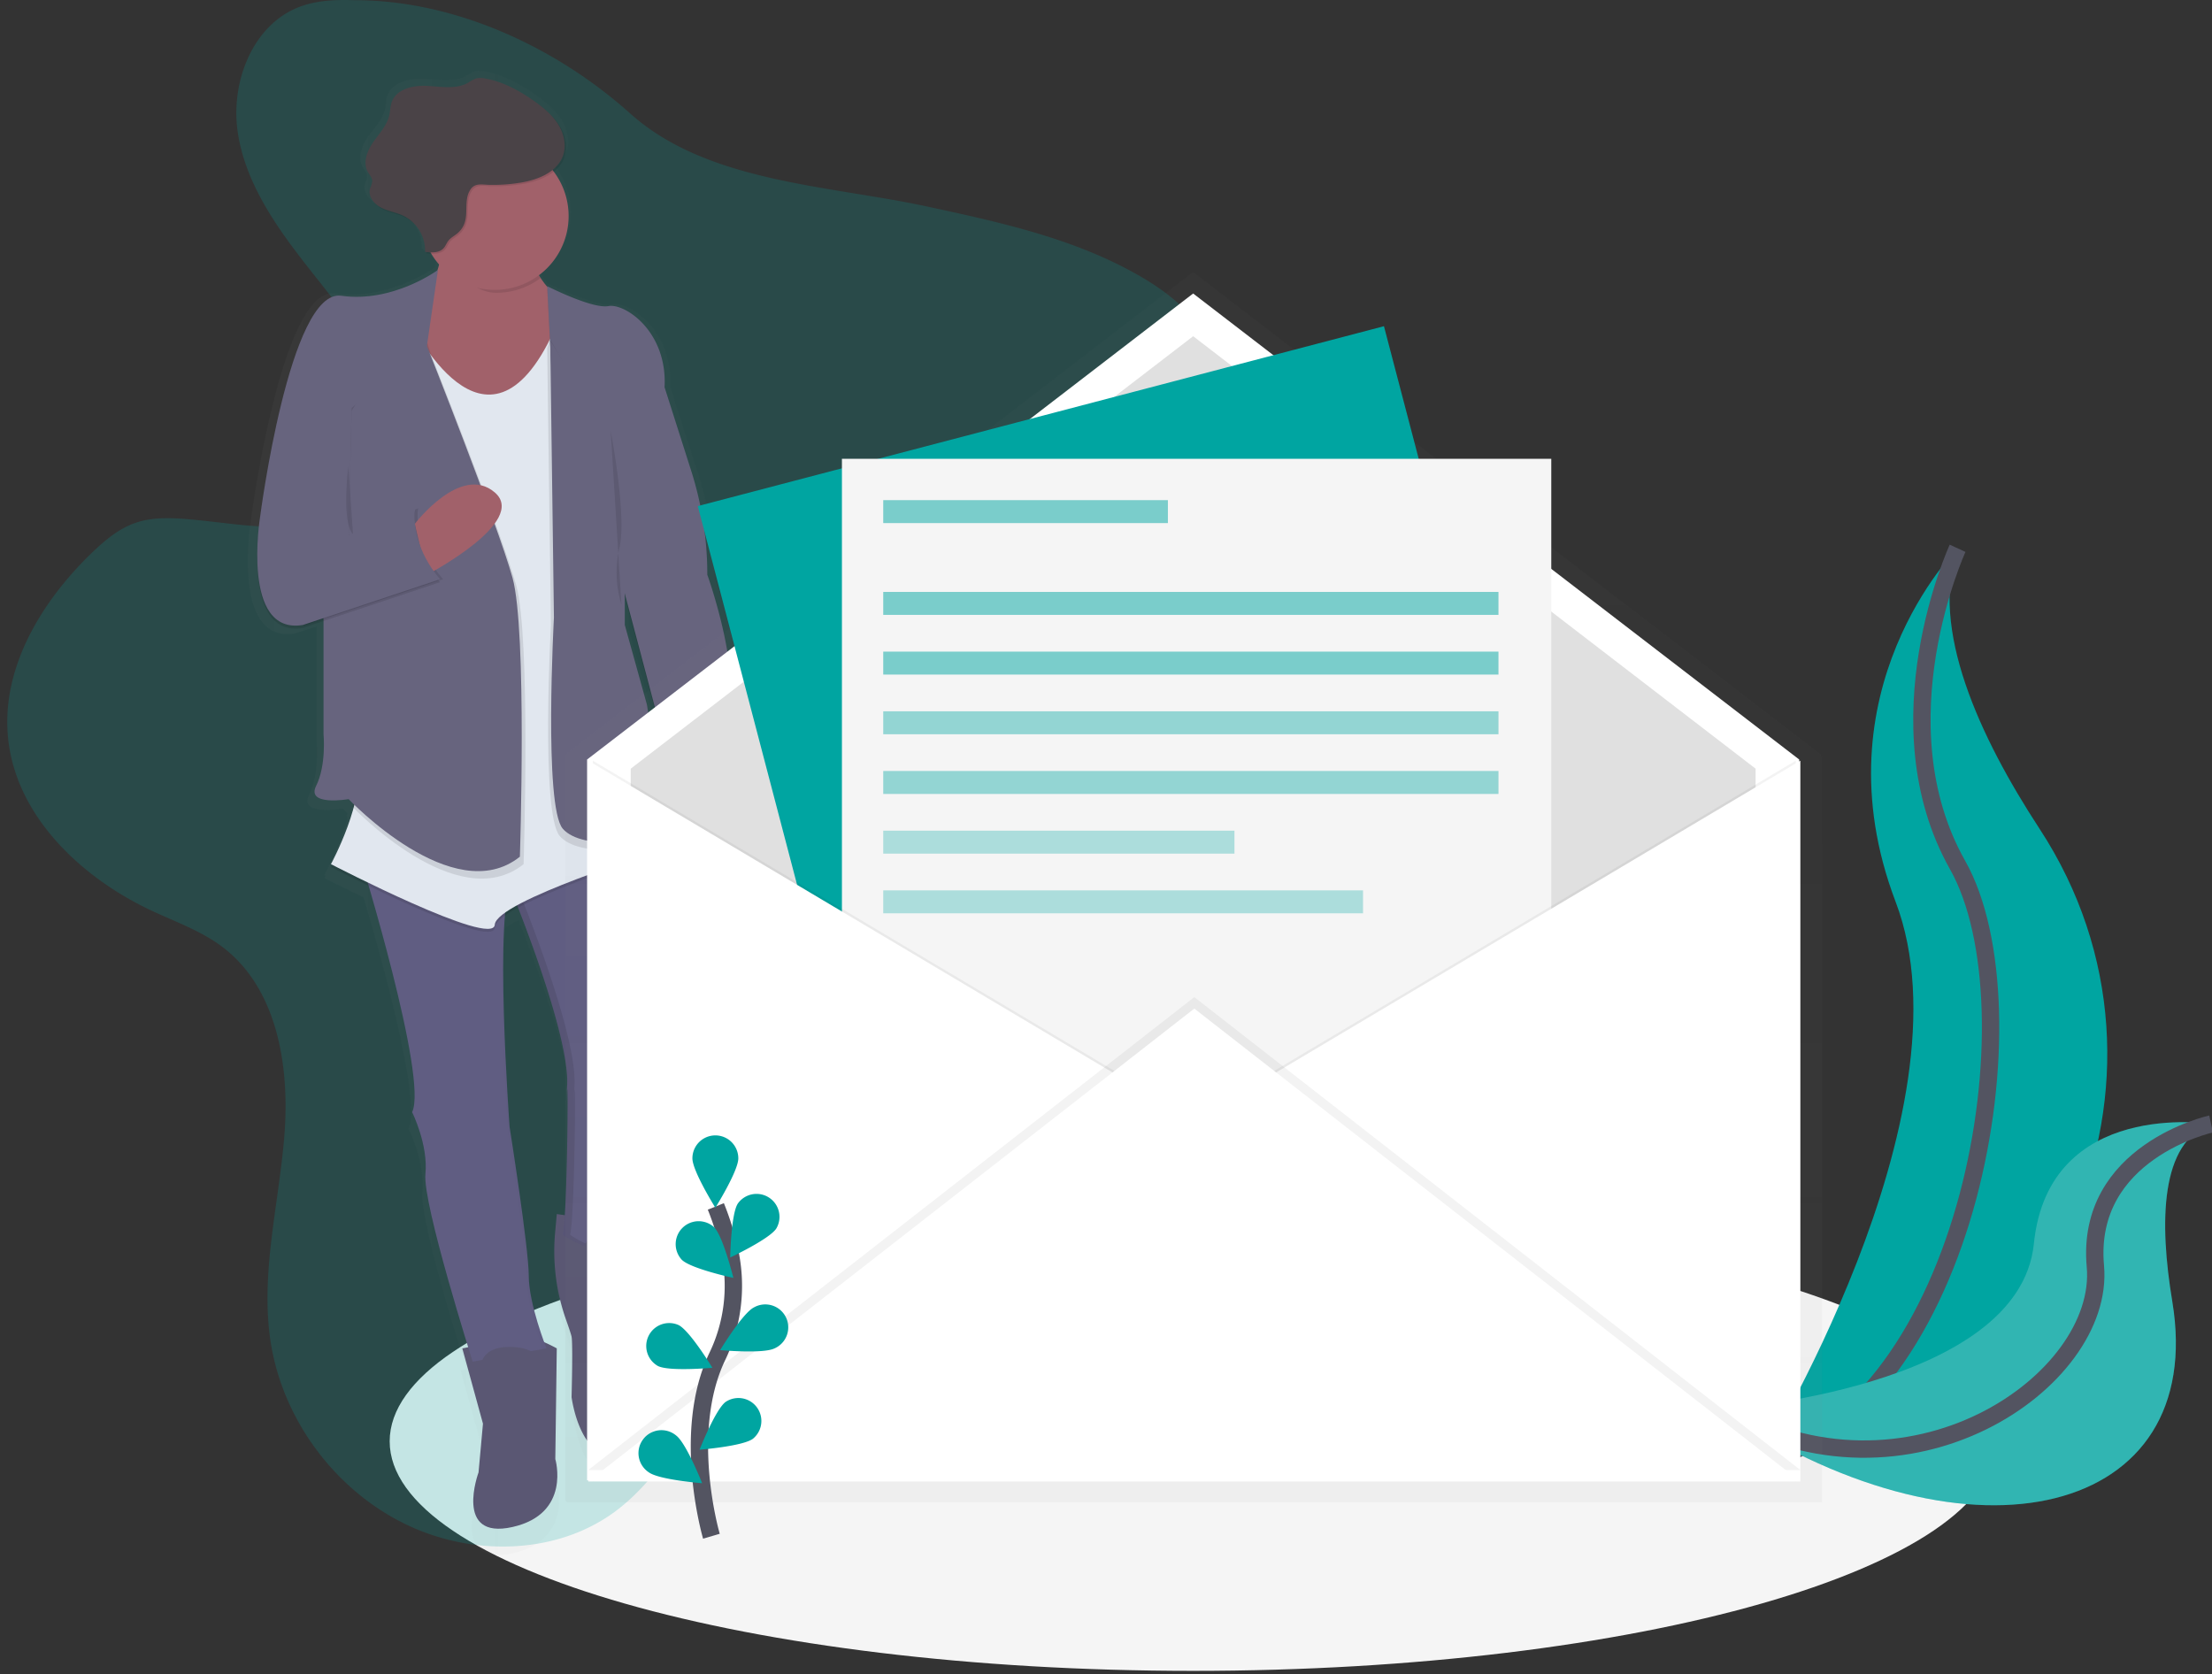 <svg xmlns="http://www.w3.org/2000/svg" xmlns:xlink="http://www.w3.org/1999/xlink" width="255" height="193" viewBox="0 0 255 193"><rect x="0" y="0" width="255" height="193" fill="#333333" stroke="none"/><defs><path id="8sx1a" d="M1381.922 3257.159c0-14.616 41.47-26.465 92.625-26.465 51.156 0 92.626 11.849 92.626 26.465 0 14.615-41.47 26.464-92.626 26.464-51.155 0-92.625-11.849-92.625-26.464z"/><path id="8sx1b" d="M1562.674 3154.21s-16.408 16.407-7.145 40.754c9.262 24.348-15.879 64.838-15.879 64.838s.265-.04.77-.127c33.7-5.949 50.444-44.492 31.705-73.124-6.958-10.644-12.688-23.132-9.45-32.342z"/><path id="8sx1c" d="M1562.674 3154.21s-9.262 20.112 0 36.52c9.263 16.408 1.588 62.456-23.024 69.072"/><path id="8sx1d" d="M1591.896 3220.574s-18.723-2.983-20.43 13.799c-1.707 16.78-35.992 19.104-35.992 19.104s.222.154.643.43c28.317 18.588 55.387 11.84 51.31-12.844-1.528-9.175-1.406-18.393 4.47-20.489z"/><path id="8sx1e" d="M1591.896 3220.574s-14.534 3.192-13.34 16.408c1.193 13.216-21.593 29.053-43.093 16.49"/><path id="8sx1f" d="M1377.904 3091.023c-2.133-.075-4.319 0-6.32.746-5.443 2.03-8.023 8.67-7.184 14.42.839 5.751 4.29 10.745 7.87 15.32 3.58 4.576 7.46 9.094 9.424 14.556.98 2.729 1.437 5.785.442 8.508-1.535 4.2-6.163 6.548-10.607 7.035-4.443.487-8.905-.463-13.364-.794-1.871-.133-3.795-.148-5.558.466-1.934.669-3.546 2.035-5.028 3.458-5.783 5.584-10.411 13.206-9.662 21.209.847 9.072 8.4 16.244 16.672 20.09 2.74 1.275 5.637 2.307 8.048 4.128 6.352 4.8 7.778 13.796 7.146 21.738-.633 7.942-2.787 15.891-1.588 23.765 1.41 9.156 7.653 17.427 16.074 21.29 7.503 3.44 16.892 3.226 23.554-1.64 3.247-2.382 5.703-5.666 7.838-9.072a78.3 78.3 0 0 0 7.794-16.377c.929-2.728 1.802-5.663 3.97-7.56 1.323-1.168 3.038-1.821 4.734-2.33 5.113-1.53 10.499-1.95 15.66-3.31 5.16-1.36 10.352-3.896 13.157-8.43 3.97-6.433 2.118-14.66 2.136-22.23.032-17.244 10.35-32.683 14.159-49.488 1.243-5.494 1.707-11.573-1.072-16.471-1.89-3.343-5.073-5.725-8.421-7.577-7.357-4.086-15.72-5.904-23.948-7.675-11.435-2.456-25.321-2.773-34.184-10.718-8.506-7.622-20.142-13.057-31.742-13.057z"/><path id="8sx1g" d="M1413.086 3179.583c-.391-3.342-.934-6.489-.934-6.489l-2.646-9.405v-3.425l4.197 15.667zm6.299-21.814c0-4.151-.65-8.282-1.928-12.237l-3.177-9.853v-.487c.098-6.312-4.822-9.461-6.717-9.12-1.94.35-7.323-2.35-7.323-2.35v.074c-.369-.425-.701-.88-.995-1.36a8.633 8.633 0 0 0 1.776-12.221 3.792 3.792 0 0 0 1.278-1.715c.44-1.236.104-2.647-.611-3.748a7.263 7.263 0 0 0-1.059-1.262c-.605-.6-1.266-1.14-1.974-1.614-1.765-1.223-3.705-2.274-5.822-2.647a2.425 2.425 0 0 0-1.114 0 4.62 4.62 0 0 0-.903.487c-1.45.826-3.255.469-4.927.381-1.673-.087-3.705.381-4.235 1.95-.164.485-.153 1.009-.264 1.506-.265 1.218-1.204 2.163-1.93 3.176-.725 1.014-1.267 2.382-.664 3.483.207.37.53.712.53 1.135 0 .305-.18.577-.265.868-.183.662.161 1.324.69 1.803.229.245.497.45.795.606.839.428 1.804.56 2.66.958.426.2.817.468 1.158.794a4.557 4.557 0 0 1 1.26 3.29l.177.018v.156a8 8 0 0 0 .575.047c.278.449.596.872.95 1.263-.06.226-.128.455-.204.688-.622.431-5.708 3.819-11.494 3.004-6.174-.871-9.704 26.123-9.704 26.123a30.873 30.873 0 0 0-.334 4.663c-.026 3.97.808 9.164 5.452 8.4l2.47-.813v13.351s.351 3.658-.882 6.087c-1.233 2.43 3.882 1.567 3.882 1.567s.196.204.556.55l-.114.32.151.154a35.007 35.007 0 0 1-2.707 6.64l.145.074c-.092.177-.145.265-.145.265s1.9.97 4.515 2.223c2.101 7.103 6.7 23.553 5.187 26.686l.042.09c.283.588 1.866 4.052 1.546 7.225-.289 2.837 3.638 15.728 5.105 20.41l-.694.14 2.47 8.881-.53 5.748s-2.998 8.011 4.057 6.445c7.055-1.567 5.116-8.011 5.116-8.011l.177-13.063s-.68-.379-1.52-.741c-.576-1.559-1.833-5.243-1.833-7.791 0-3.308-2.295-17.591-2.295-17.591V3222.773l-.013-.19v-.032c0-.177-.029-.42-.05-.717v-.016c-.265-3.861-1.059-16.98-.479-23.818.51-.348 1.04-.664 1.588-.948 1.717 4.34 6.145 16.067 5.862 20.987-.352 6.087-.088 1.307 0 .53.026-.242.045.05.053.703v2.575c0 .53 0 1.117-.019 1.728v.37c0 .374 0 .755-.018 1.141 0 .53-.022 1.043-.032 1.575-.027 1.19-.061 2.395-.103 3.522 0 .126-.005.25-.014.374a81.179 81.179 0 0 1-.06 1.418l-.035.654c-.013.248-.029.487-.042.714l-.958-.137-.204 2.201c-.321 3.496.13 7.02 1.323 10.322.328.905.582 1.654.638 1.92.177.872 0 7.146 0 7.146s1.059 8.186 6 6.616c2.223-.706 3.302-2.855 3.818-5.01.573-2.497.36-5.11-.611-7.48-.701-1.763-1.418-4.235-.913-6.146.881-3.308.881-8.01.881-8.01l-.545-.077a8.69 8.69 0 0 0 .368-.794s-.177-12.018 1.41-13.585c.874-.862.794-2.934.53-4.628a31.672 31.672 0 0 1-.265-7.41c.109-1.273.265-2.382.447-2.776.466-.921.932-10.205-1.13-14.672l.424-.133-.066-.328.066-.02c.31.83.664 1.643 1.058 2.436a.969.969 0 0 0 .352.175c5.714-1.003 5.944-6.335 5.627-9.247.24.117.373.191.373.191l.53-7.675c.542-1.225.743-2.789.73-4.48.023-6.045-2.877-13.973-2.877-13.973z"/><path id="8sx1i" d="M1401.188 3230.959l-.196 2.151a23.677 23.677 0 0 0 1.284 10.096c.315.887.56 1.617.614 1.88.169.852 0 6.978 0 6.978s1.021 8 5.787 6.468c2.144-.688 3.176-2.792 3.684-4.896.551-2.44.344-4.99-.593-7.31-.677-1.722-1.37-4.144-.88-6.004.851-3.234.851-7.828.851-7.828z"/><path id="8sx1j" d="M1396.083 3194.025s6.637 16.17 6.296 22.124c-.342 5.955-.085 1.276 0 .511.15-1.363 0 14.82-.511 16.673 0 0 6.979 5.105 9.702-1.702 0 0-.17-11.742 1.36-13.275.842-.841.76-2.868.51-4.522a31.346 31.346 0 0 1-.264-7.233c.103-1.244.246-2.34.432-2.713.51-1.021 1.021-12.594-2.043-15.828z"/><path id="8sx1k" d="M1402.72 3233.34c.51-1.87.662-18.043.51-16.672-.084.765-.34 5.446 0-.51.342-5.958-6.295-22.125-6.295-22.125l14.85-5.711a3.922 3.922 0 0 0-.212-.246l-15.487 5.957s6.637 16.17 6.295 22.124c-.341 5.955-.084 1.276 0 .51.151-1.362 0 14.821-.51 16.673 0 0 2.786 2.038 5.525 1.821-2.437-.182-4.676-1.82-4.676-1.82z"/><path id="8sx1l" d="M1390.295 3246.446l2.382 8.68-.51 5.616s-2.893 7.828 3.913 6.296c6.807-1.533 4.936-7.828 4.936-7.828l.17-12.764s-2.724-1.533-3.915-1.36c-1.19.172-6.976 1.36-6.976 1.36z"/><path id="8sx1m" d="M1378.553 3189.941s7.828 25.359 5.957 29.273c0 0 1.871 3.745 1.532 7.145-.338 3.4 5.447 21.614 5.447 21.614l8.51-1.532s-2.042-5.106-2.042-8.34c0-3.233-2.213-17.201-2.213-17.201s-1.87-25.53.342-28.254z"/><path id="8sx1n" d="M1395.424 3194.72c-1.41 5.78.148 27.05.148 27.05s2.213 13.955 2.213 17.202c0 2.47 1.188 6.026 1.751 7.572l.461-.082s-2.043-5.105-2.043-8.34c0-3.233-2.213-17.201-2.213-17.201s-1.423-19.438-.317-26.2z"/><path id="8sx1o" d="M1384.51 3219.214l.042.087c.014-.087.027-.18.035-.265-.023.06-.048.12-.077.178z"/><path id="8sx1p" d="M1395.7 3193.482c.076-.293.207-.57.383-.817l-17.53-2.724s.103.331.28.921z"/><path id="8sx1q" d="M1419.398 3180.75s2.554 9.528-5.105 10.893a.93.93 0 0 1-.341-.17s-4.425-8.68-1.022-12.083z"/><path id="8sx1r" d="M1388.083 3117.445s.51 7.145-5.105 10.551c-5.616 3.406 11.909 12.764 11.909 12.764l9.19-14.638s-3.91.506-6.292-6.296z"/><path id="8sx1s" d="M1384.338 3128.502s8.68 18.04 16.508 1.021l12.084 59.905s-18.723 5.788-18.89 8.511c-.167 2.723-18.888-6.976-18.888-6.976s4.084-7.49 3.065-12.084c-1.02-4.594 6.12-50.377 6.12-50.377z"/><path id="8sx1t" d="M1384.338 3128.16s8.68 18.041 16.508 1.022l12.084 59.907s-18.723 5.788-18.89 8.511c-.167 2.723-18.888-6.978-18.888-6.978s4.084-7.49 3.065-12.084c-1.02-4.594 6.12-50.378 6.12-50.378z"/><path id="8sx1u" d="M1392.849 3251.212s-2.212-4.936 2.892-4.936c5.105 0 4.256 4.425 4.256 4.425z"/><path id="8sx1v" d="M1404.422 3238.446s-2.043-5.277 3.064-5.447c5.108-.17 2.554 4.764 2.554 4.764z"/><path id="8sx1w" d="M1400.082 3124.325s5.19 2.647 7.063 2.298c1.874-.35 6.807 2.892 6.468 9.36l3.075 9.649a39.407 39.407 0 0 1 1.853 11.965s4.425 12.253 2.043 17.699l-.511 7.49s-3.914-2.213-8-1.533l1.03-6.116-4.606-17.363-7.658-18.552z"/><path id="8sx1x" d="M1400.082 3123.99s5.19 2.646 7.063 2.296c1.874-.349 6.807 2.893 6.468 9.36l3.075 9.65a39.407 39.407 0 0 1 1.853 11.964s4.425 12.254 2.043 17.7l-.511 7.49s-3.914-2.213-8-1.533l1.021-6.126-4.597-17.358-7.65-18.552z"/><path id="8sx1y" d="M1408.677 3144.669v19.231l2.554 9.191s1.702 10.041 1.191 13.106c-.51 3.064-8.68 3.744-10.893 1.19-2.212-2.553-1.021-24.347-1.021-24.347l-.426-31.903.341-1.021z"/><path id="8sx1z" d="M1409.027 3143.82v19.23l2.554 9.192s1.701 10.04 1.19 13.105c-.51 3.065-8.68 3.745-10.892 1.191-2.213-2.554-1.022-24.347-1.022-24.347l-.426-31.911z"/><path id="8sx1A" d="M1374.723 3159.817l5.447 16.937-2.554 7.233s12.084 12.764 19.742 6.637c0 0 .853-26.04-.852-32.167-1.704-6.127-9.87-26.73-9.87-26.73l-1.692-5.438-9.02 5.105z"/><path id="8sx1B" d="M1374.297 3158.965v16.672s.342 3.576-.852 5.958c-1.193 2.381 3.745 1.532 3.745 1.532s12.084 12.764 19.742 6.637c0 0 .853-26.04-.852-32.167-1.704-6.127-9.871-26.73-9.871-26.73l-1.702-5.446-9.019 5.105z"/><path id="8sx1C" d="M1387.487 3122.46s-5.19 3.83-11.147 2.977c-5.957-.852-9.36 25.53-9.36 25.53s-2.213 13.616 4.936 12.425l15.828-5.277s-3.403-3.575-2.893-8.17l-7.661 3.063.344-14.635z"/><path id="8sx1D" d="M1367.319 3150.626s-2.213 13.616 4.935 12.425l15.829-5.277s-3.404-3.573-2.893-8.17l-7.656 3.065z"/><path id="8sx1E" d="M1384.814 3151.399s5.312-6.984 9.223-3.631c3.912 3.353-7.82 9.498-7.82 9.498z"/><path id="8sx1F" d="M1387.487 3122.118s-5.19 3.83-11.147 2.978c-5.957-.853-9.36 25.53-9.36 25.53s-2.213 13.616 4.936 12.425l15.828-5.277s-3.403-3.575-2.893-8.17l-7.661 3.065.344-14.638 8.68-7.145z"/><path id="8sx1G" d="M1397.954 3120.16l-9.702-2.382s.506.572-.085 2.808c1.562 1.792 3.48 4.17 6.042 4.17a8.469 8.469 0 0 0 5.087-1.685 15.3 15.3 0 0 1-1.342-2.911z"/><path id="8sx1H" d="M1385.529 3115.907a8.511 8.511 0 1 1 17.022 0 8.511 8.511 0 0 1-17.022 0z"/><path id="8sx1I" d="M1397.266 3112.213c1.974-.336 4.144-1.212 4.806-3.102.423-1.21.1-2.586-.59-3.663-.691-1.077-1.707-1.905-2.755-2.646-1.702-1.196-3.578-2.223-5.627-2.583a2.31 2.31 0 0 0-1.074 0c-.307.126-.6.285-.87.476-1.4.807-3.142.458-4.764.373-1.623-.084-3.568.374-4.079 1.906-.158.474-.148.984-.264 1.471-.265 1.191-1.162 2.118-1.853 3.11-.69.992-1.222 2.334-.64 3.403.198.363.53.696.53 1.11-.052.293-.14.578-.266.849-.24.878.46 1.765 1.27 2.183.81.418 1.742.548 2.568.937a4.5 4.5 0 0 1 2.506 4.165c.752.088 1.628.133 2.136-.428.227-.252.338-.588.545-.855.265-.35.677-.556 1.016-.837 1.781-1.463.516-3.485 1.524-5.062.53-.813 1.371-.564 2.223-.55a19.641 19.641 0 0 0 3.658-.257z"/><path id="8sx1J" d="M1397.096 3112.043c1.975-.336 4.145-1.212 4.806-3.101.424-1.21.101-2.586-.59-3.663-.69-1.077-1.707-1.905-2.755-2.646-1.701-1.197-3.578-2.223-5.626-2.583a2.31 2.31 0 0 0-1.074 0c-.308.125-.6.285-.871.476-1.4.807-3.142.458-4.764.373-1.622-.085-3.567.373-4.078 1.906-.159.473-.148.984-.265 1.471-.264 1.19-1.161 2.117-1.852 3.11-.69.992-1.223 2.334-.64 3.403.198.362.529.696.529 1.109-.051.293-.14.579-.265.85-.24.878.46 1.764 1.27 2.183.81.418 1.742.547 2.567.936a4.499 4.499 0 0 1 2.515 4.176c.751.088 1.627.133 2.135-.428.228-.252.339-.588.545-.855.265-.35.678-.556 1.017-.836 1.78-1.464.516-3.486 1.524-5.063.53-.812 1.37-.564 2.223-.55a19.64 19.64 0 0 0 3.65-.268z"/><path id="8sx1K" d="M1407.4 3140.67s1.87 9.702 1.02 13.447a12.478 12.478 0 0 0 .223 6.594"/><path id="8sx1L" d="M1377.153 3144.753s-.815 6.468.542 7.829"/><path id="8sx1M" d="M1424.675 3224.462a.397.397 0 1 0 0-.794.397.397 0 0 0 0 .794z"/><path id="8sx1N" d="M1546.906 3178.215v-.22l-72.205-55.522a.265.265 0 0 0-.315 0l-72.208 55.522v86.063h.137v.137h144.732v-86.062z"/><path id="8sx1P" d="M1544.414 3261.658H1404.68v-83.099l69.866-53.723 69.867 53.723z"/><path id="8sx1Q" d="M1539.385 3256.733H1409.71v-77.118l64.838-49.856 64.838 49.856z"/><path id="8sx1R" d="M1443.816 3249.949l-26.374-100.606 79.101-20.737 26.375 100.605z"/><path id="8sx1S" d="M1434.057 3247.896v-104.005h81.775v104.005z"/><path id="8sx1T" d="M1405.343 3178.691l69.866 41.55-69.866 41.549z"/><path id="8sx1U" d="M1404.814 3178.691l69.866 41.55-69.866 41.549z"/><path id="8sx1V" d="M1544.017 3178.691l-69.867 41.55 69.867 41.549z"/><path id="8sx1W" d="M1544.546 3178.691l-69.866 41.55 69.866 41.549z"/><path id="8sx1X" d="M1404.814 3260.467l69.866-54.517 69.866 54.517z"/><path id="8sx1Y" d="M1404.814 3261.79l69.866-54.517 69.866 54.517z"/><path id="8sx1Z" d="M1419.012 3268.102s-3.51-11.91.659-20.68a18.813 18.813 0 0 0 1.521-11.803 31.642 31.642 0 0 0-1.67-5.539"/><path id="8sx1aa" d="M1422.113 3224.538c0 1.461-2.646 5.693-2.646 5.693s-2.647-4.234-2.647-5.693a2.646 2.646 0 1 1 5.293 0z"/><path id="8sx1ab" d="M1426.493 3232.626c-.794 1.225-5.314 3.342-5.314 3.342s.082-4.99.876-6.216a2.646 2.646 0 0 1 4.438 2.874z"/><path id="8sx1ac" d="M1426.292 3246.443c-1.305.656-6.275.204-6.275.204s2.591-4.266 3.893-4.922a2.647 2.647 0 1 1 2.382 4.72z"/><path id="8sx1ad" d="M1423.794 3256.867c-1.175.868-6.15 1.26-6.15 1.26s1.83-4.642 3.006-5.51a2.646 2.646 0 0 1 3.144 4.25z"/><path id="8sx1ae" d="M1415.619 3236.249c1.059 1.016 5.925 2.072 5.925 2.072s-1.193-4.846-2.241-5.862a2.646 2.646 0 0 0-3.684 3.793z"/><path id="8sx1af" d="M1412.85 3248.478c1.305.657 6.275.204 6.275.204s-2.59-4.266-3.892-4.922a2.646 2.646 0 0 0-2.382 4.72z"/><path id="8sx1ag" d="M1411.792 3260.731c1.175.868 6.15 1.26 6.15 1.26s-1.83-4.642-3.006-5.51a2.647 2.647 0 1 0-3.144 4.25z"/><path id="8sx1ah" d="M1438.82 3151.3v-2.646h32.816v2.647z"/><path id="8sx1ai" d="M1438.82 3161.886v-2.646h70.925v2.646z"/><path id="8sx1aj" d="M1438.82 3168.767v-2.646h70.925v2.646z"/><path id="8sx1ak" d="M1438.82 3175.648v-2.646h70.925v2.646z"/><path id="8sx1al" d="M1438.82 3182.529v-2.647h70.925v2.647z"/><path id="8sx1am" d="M1438.82 3189.41v-2.647h40.491v2.647z"/><path id="8sx1an" d="M1438.82 3196.29v-2.646h55.311v2.646z"/><linearGradient id="8sx1h" x1="1365.59" x2="1422.23" y1="3184.73" y2="3184.73" gradientUnits="userSpaceOnUse"><stop offset="0" stop-color="gray" stop-opacity=".25"/><stop offset=".54" stop-color="gray" stop-opacity=".12"/><stop offset="1" stop-color="gray" stop-opacity=".1"/></linearGradient><linearGradient id="8sx1O" x1="1474.62" x2="1474.62" y1="3264.2" y2="3122.42" gradientUnits="userSpaceOnUse"><stop offset="0" stop-color="gray" stop-opacity=".25"/><stop offset=".54" stop-color="gray" stop-opacity=".12"/><stop offset="1" stop-color="gray" stop-opacity=".1"/></linearGradient></defs><g><g transform="translate(-1337 -3091)"><g><use fill="#f5f5f5" xlink:href="#8sx1a"/></g><g><use fill="#00a5a1" xlink:href="#8sx1b"/></g><g><use fill="#fff" fill-opacity="0" stroke="#535461" stroke-miterlimit="50" stroke-width="2" xlink:href="#8sx1c"/></g><g><use fill="#00a5a1" xlink:href="#8sx1d"/></g><g opacity=".2"><use fill="#f5f5f5" xlink:href="#8sx1d"/></g><g><use fill="#fff" fill-opacity="0" stroke="#535461" stroke-miterlimit="50" stroke-width="2" xlink:href="#8sx1e"/></g><g opacity=".2"><use fill="#00a5a1" xlink:href="#8sx1f"/></g><g opacity=".5"><g opacity=".5"><use fill="url(#8sx1h)" xlink:href="#8sx1g"/></g></g><g><use fill="#5a5773" xlink:href="#8sx1i"/></g><g><use fill="#605d82" xlink:href="#8sx1j"/></g><g opacity=".1"><use xlink:href="#8sx1k"/></g><g><use fill="#5a5773" xlink:href="#8sx1l"/></g><g><use fill="#605d82" xlink:href="#8sx1m"/></g><g opacity=".1"><g opacity=".1"><use xlink:href="#8sx1n"/></g><g opacity=".1"><use xlink:href="#8sx1o"/></g><g opacity=".1"><use xlink:href="#8sx1p"/></g></g><g><use fill="#a1616a" xlink:href="#8sx1q"/></g><g><use fill="#a1616a" xlink:href="#8sx1r"/></g><g opacity=".1"><use xlink:href="#8sx1s"/></g><g><use fill="#e1e7ef" xlink:href="#8sx1t"/></g><g><use fill="#5a5773" xlink:href="#8sx1u"/></g><g><use fill="#5a5773" xlink:href="#8sx1v"/></g><g opacity=".1"><use xlink:href="#8sx1w"/></g><g><use fill="#67647e" xlink:href="#8sx1x"/></g><g opacity=".1"><use xlink:href="#8sx1y"/></g><g><use fill="#67647e" xlink:href="#8sx1z"/></g><g opacity=".1"><use xlink:href="#8sx1A"/></g><g><use fill="#67647e" xlink:href="#8sx1B"/></g><g opacity=".1"><use xlink:href="#8sx1C"/></g><g opacity=".1"><use xlink:href="#8sx1D"/></g><g><use fill="#a1616a" xlink:href="#8sx1E"/></g><g><use fill="#67647e" xlink:href="#8sx1F"/></g><g opacity=".1"><use xlink:href="#8sx1G"/></g><g><use fill="#a1616a" xlink:href="#8sx1H"/></g><g opacity=".1"><use xlink:href="#8sx1I"/></g><g><use fill="#4a4347" xlink:href="#8sx1J"/></g><g opacity=".1"><use xlink:href="#8sx1K"/></g><g opacity=".1"><use xlink:href="#8sx1L"/></g><g><use xlink:href="#8sx1M"/></g><g opacity=".5"><g opacity=".5"><use fill="url(#8sx1O)" xlink:href="#8sx1N"/></g></g><g><use fill="#fff" xlink:href="#8sx1P"/></g><g><use fill="#e0e0e0" xlink:href="#8sx1Q"/></g><g><use fill="#00a5a1" xlink:href="#8sx1R"/></g><g><use fill="#f5f5f5" xlink:href="#8sx1S"/></g><g opacity=".05"><use xlink:href="#8sx1T"/></g><g><use fill="#fff" xlink:href="#8sx1U"/></g><g opacity=".05"><use xlink:href="#8sx1V"/></g><g><use fill="#fff" xlink:href="#8sx1W"/></g><g opacity=".05"><use xlink:href="#8sx1X"/></g><g><use fill="#fff" xlink:href="#8sx1Y"/></g><g><use fill="#fff" fill-opacity="0" stroke="#535461" stroke-miterlimit="50" stroke-width="2" xlink:href="#8sx1Z"/></g><g><use fill="#00a5a1" xlink:href="#8sx1aa"/></g><g><use fill="#00a5a1" xlink:href="#8sx1ab"/></g><g><use fill="#00a5a1" xlink:href="#8sx1ac"/></g><g><use fill="#00a5a1" xlink:href="#8sx1ad"/></g><g><use fill="#00a5a1" xlink:href="#8sx1ae"/></g><g><use fill="#00a5a1" xlink:href="#8sx1af"/></g><g><use fill="#00a5a1" xlink:href="#8sx1ag"/></g><g opacity=".5"><use fill="#00a5a1" xlink:href="#8sx1ah"/></g><g opacity=".5"><use fill="#00a5a1" xlink:href="#8sx1ai"/></g><g opacity=".5"><use fill="#00a5a1" xlink:href="#8sx1aj"/></g><g opacity=".4"><use fill="#00a5a1" xlink:href="#8sx1ak"/></g><g opacity=".4"><use fill="#00a5a1" xlink:href="#8sx1al"/></g><g opacity=".3"><use fill="#00a5a1" xlink:href="#8sx1am"/></g><g opacity=".3"><use fill="#00a5a1" xlink:href="#8sx1an"/></g></g></g></svg>
